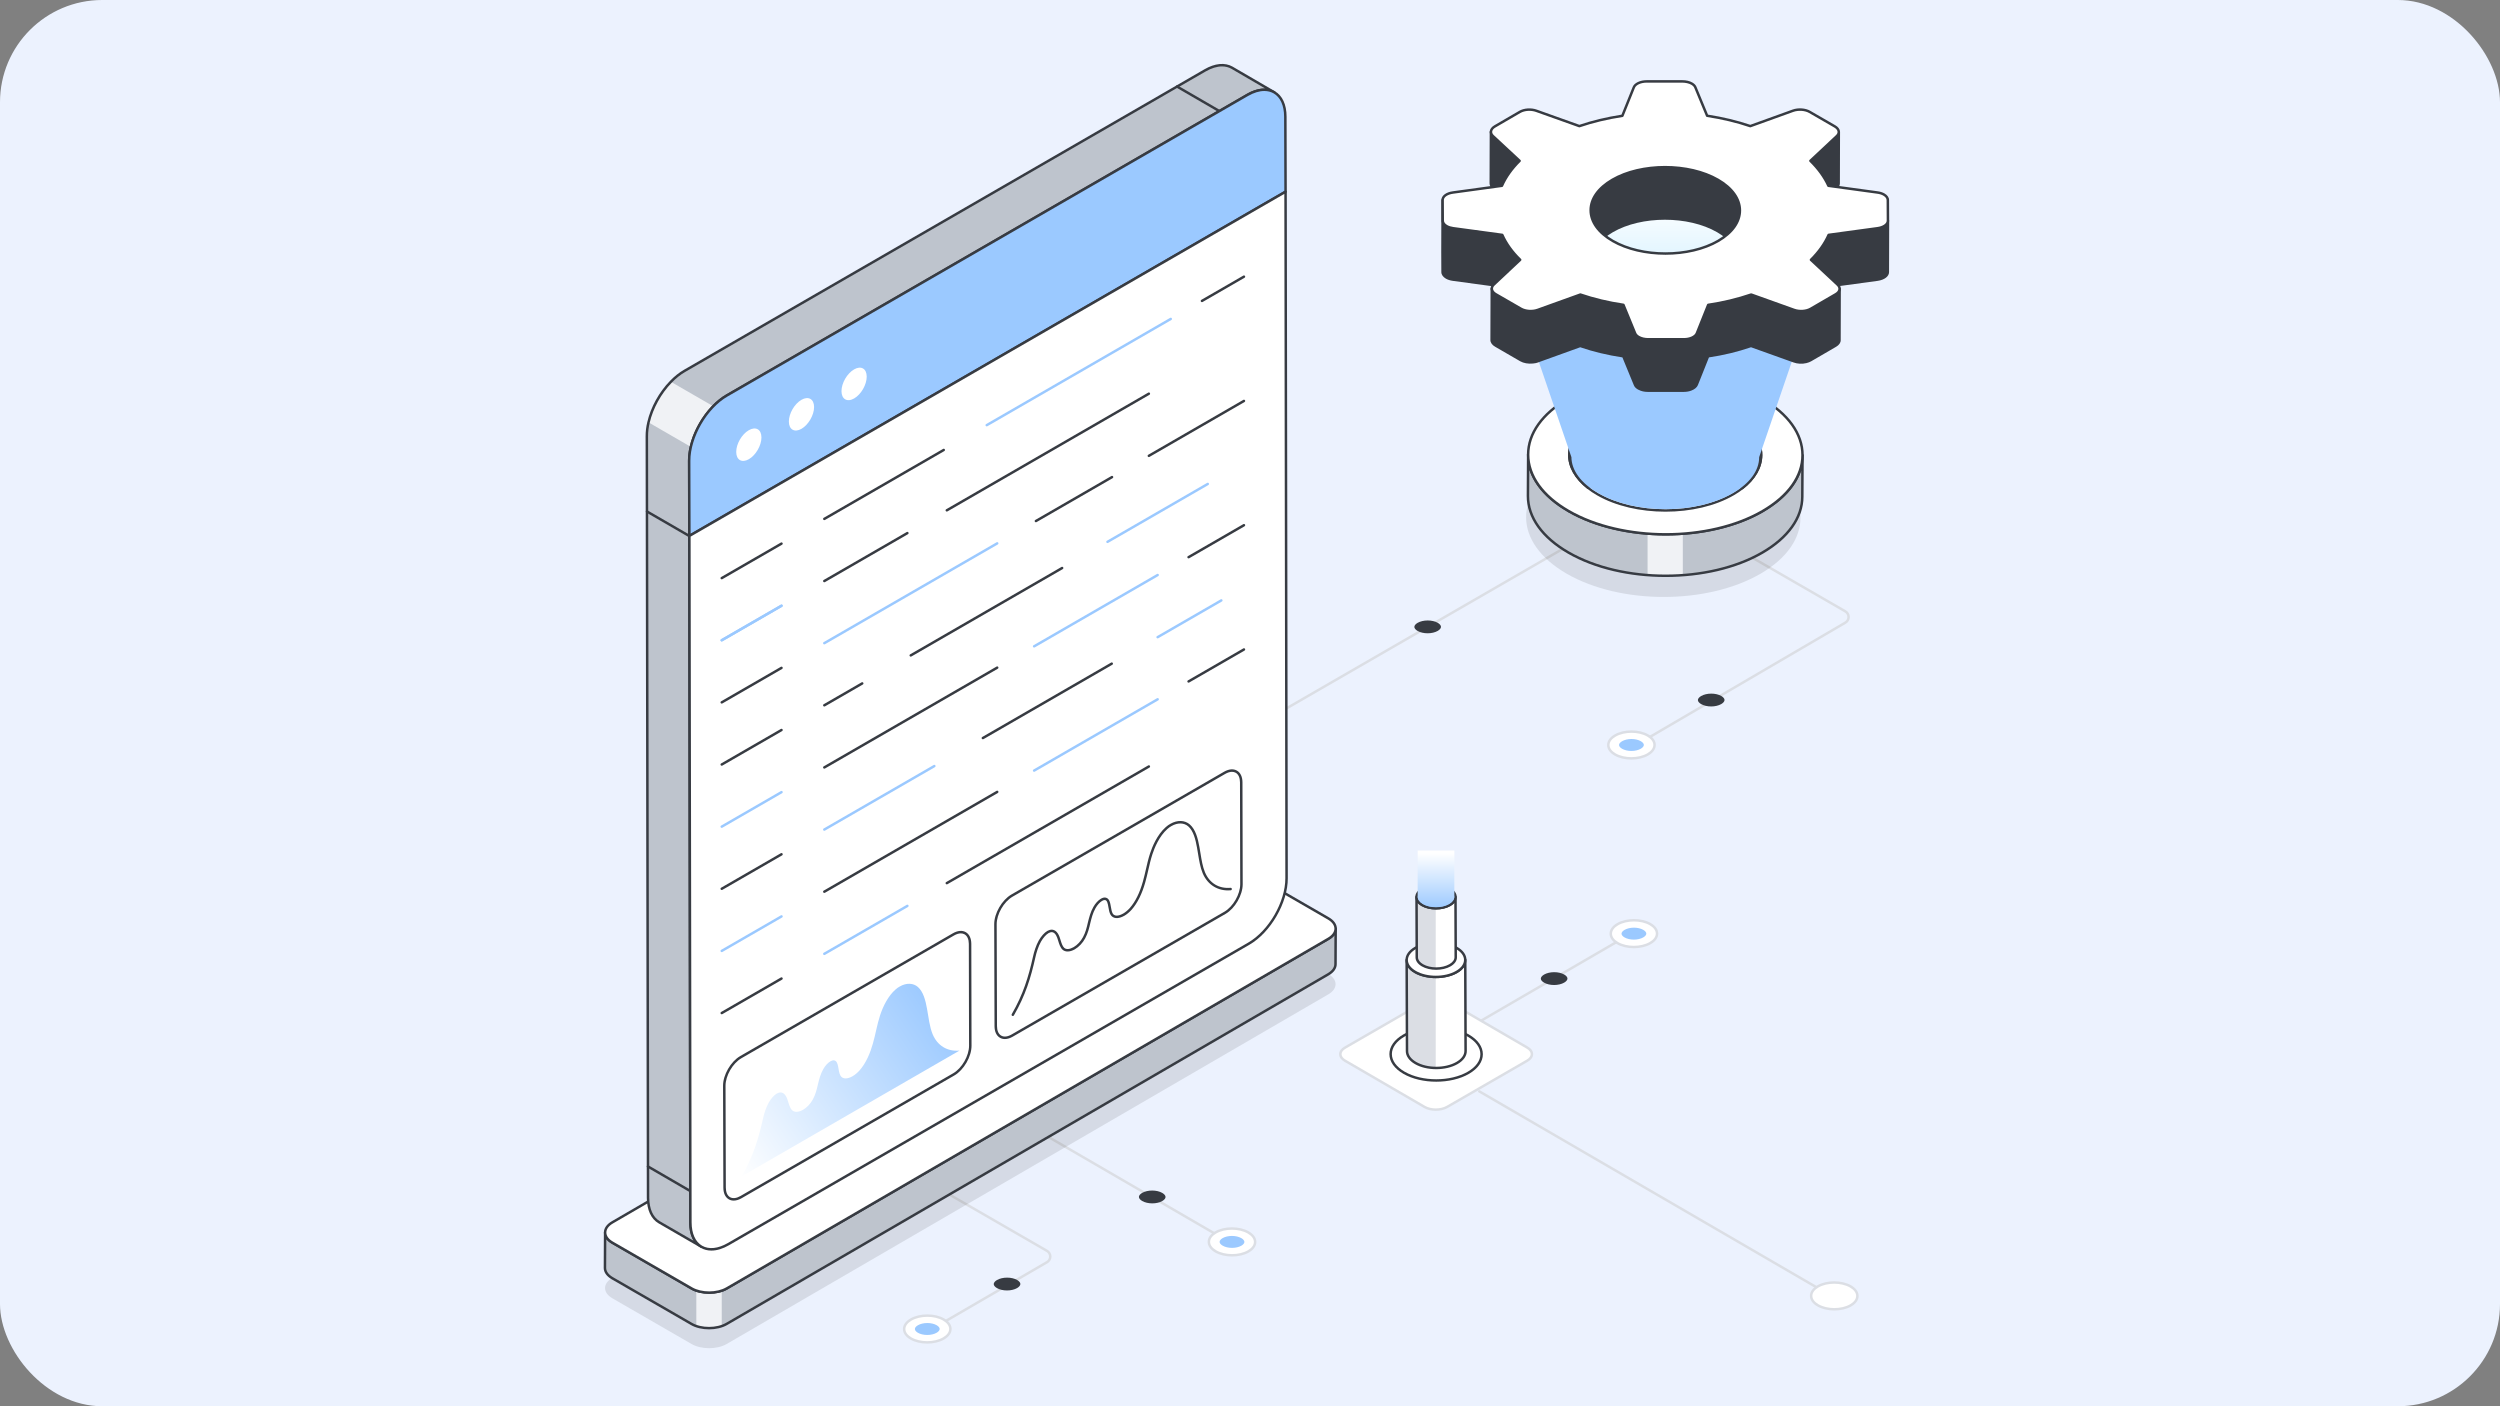 <svg width="352" height="198" viewBox="0 0 352 198" fill="none" xmlns="http://www.w3.org/2000/svg">
<rect x="0" y="0" width="352" height="198" fill="#808080" stroke="none"/>
<rect width="352" height="198" rx="14.4" fill="#ECF2FE"/>
<path d="M200.44 148.597C200.38 148.597 200.321 148.566 200.288 148.509C200.239 148.425 200.268 148.317 200.352 148.268L231.08 130.414C231.165 130.365 231.272 130.393 231.321 130.478C231.37 130.562 231.342 130.67 231.258 130.719L200.529 148.573C200.501 148.589 200.471 148.597 200.44 148.597Z" fill="#DBDEE4"/>
<path d="M227.759 130.123C226.484 130.859 226.476 132.054 227.744 132.79C229.012 133.527 231.075 133.526 232.35 132.79C233.626 132.053 233.632 130.859 232.365 130.123C231.097 129.387 229.035 129.386 227.759 130.123Z" fill="white"/>
<path d="M230.044 133.516C229.178 133.516 228.312 133.325 227.655 132.943C226.988 132.555 226.62 132.029 226.621 131.461C226.623 130.889 226.995 130.36 227.671 129.97C228.992 129.207 231.139 129.206 232.454 129.97C233.121 130.358 233.488 130.885 233.487 131.452C233.487 132.023 233.114 132.553 232.439 132.943C231.777 133.324 230.91 133.516 230.044 133.516ZM230.065 129.745C229.263 129.745 228.46 129.922 227.848 130.275C227.285 130.6 226.975 131.021 226.974 131.461C226.973 131.898 227.278 132.316 227.833 132.638C229.05 133.345 231.038 133.344 232.262 132.637C232.825 132.313 233.134 131.892 233.135 131.452C233.135 131.015 232.831 130.598 232.276 130.276C231.667 129.922 230.867 129.745 230.065 129.745Z" fill="#DBDEE4"/>
<path d="M230.047 132.298C230.545 132.298 231.026 132.185 231.368 131.987C231.643 131.829 231.8 131.634 231.8 131.453C231.801 131.275 231.646 131.082 231.376 130.925C231.037 130.728 230.558 130.615 230.061 130.615C229.564 130.615 229.083 130.729 228.741 130.926C228.467 131.084 228.309 131.279 228.309 131.461C228.308 131.639 228.463 131.832 228.732 131.988C229.071 132.185 229.55 132.298 230.047 132.298Z" fill="#9BC9FF"/>
<path d="M218.815 138.689C219.35 138.689 219.867 138.567 220.234 138.355C220.529 138.185 220.698 137.976 220.698 137.782C220.699 137.59 220.533 137.383 220.243 137.215C219.879 137.003 219.364 136.882 218.83 136.882C218.297 136.882 217.78 137.003 217.413 137.215C217.118 137.386 216.949 137.595 216.948 137.79C216.948 137.982 217.114 138.188 217.403 138.356C217.767 138.567 218.282 138.689 218.815 138.689Z" fill="#373B42"/>
<path d="M229.414 105.629C229.353 105.629 229.295 105.597 229.262 105.541C229.213 105.457 229.241 105.349 229.325 105.3L259.737 87.513C259.968 87.378 260.106 87.139 260.105 86.873C260.105 86.606 259.967 86.368 259.736 86.234L232.074 70.269C231.99 70.22 231.961 70.112 232.009 70.028C232.058 69.943 232.167 69.915 232.25 69.963L259.912 85.928C260.253 86.126 260.457 86.478 260.458 86.872C260.459 87.266 260.255 87.62 259.915 87.818L229.503 105.604C229.475 105.621 229.444 105.629 229.414 105.629Z" fill="#DBDEE4"/>
<path d="M232.002 106.227C233.278 105.491 233.285 104.296 232.018 103.56C230.75 102.823 228.687 102.824 227.411 103.56C226.135 104.296 226.129 105.49 227.397 106.227C228.664 106.963 230.726 106.963 232.002 106.227Z" fill="white"/>
<path d="M229.697 106.952C228.83 106.952 227.966 106.761 227.308 106.379C226.64 105.991 226.273 105.465 226.274 104.898C226.275 104.327 226.647 103.797 227.323 103.407C228.646 102.643 230.792 102.644 232.107 103.407C232.774 103.795 233.141 104.321 233.14 104.888C233.139 105.46 232.766 105.989 232.09 106.379C231.429 106.761 230.562 106.952 229.697 106.952ZM229.718 103.182C228.915 103.182 228.112 103.359 227.499 103.712C226.937 104.037 226.627 104.458 226.627 104.898C226.626 105.334 226.931 105.752 227.485 106.074C228.702 106.781 230.69 106.78 231.914 106.074C232.477 105.749 232.787 105.328 232.787 104.888C232.788 104.451 232.483 104.034 231.929 103.712C231.321 103.359 230.52 103.182 229.718 103.182Z" fill="#DBDEE4"/>
<path d="M229.714 104.052C229.217 104.052 228.735 104.165 228.393 104.362C228.119 104.521 227.961 104.716 227.961 104.897C227.961 105.075 228.115 105.268 228.385 105.424C228.724 105.621 229.203 105.734 229.7 105.734C230.197 105.734 230.678 105.621 231.02 105.424C231.295 105.265 231.452 105.071 231.453 104.889C231.453 104.711 231.299 104.518 231.029 104.362C230.69 104.165 230.211 104.052 229.714 104.052Z" fill="#9BC9FF"/>
<path d="M240.946 97.662C240.412 97.662 239.895 97.783 239.528 97.995C239.233 98.165 239.064 98.375 239.063 98.569C239.063 98.761 239.229 98.967 239.519 99.136C239.883 99.347 240.398 99.469 240.931 99.469C241.465 99.469 241.982 99.347 242.349 99.135C242.644 98.965 242.813 98.756 242.814 98.561C242.814 98.369 242.648 98.162 242.359 97.995C241.995 97.783 241.48 97.662 240.946 97.662Z" fill="#373B42"/>
<path d="M158.375 113.06C158.314 113.06 158.255 113.029 158.222 112.972C158.174 112.888 158.203 112.78 158.287 112.731L243.566 63.491C243.648 63.442 243.757 63.471 243.807 63.556C243.855 63.64 243.827 63.748 243.742 63.796L158.463 113.037C158.436 113.053 158.405 113.06 158.375 113.06Z" fill="#DBDEE4"/>
<path d="M130.269 187.858C130.208 187.858 130.149 187.827 130.116 187.77C130.067 187.686 130.096 187.578 130.18 187.529L147.333 177.559C147.564 177.425 147.702 177.186 147.701 176.92C147.701 176.653 147.563 176.414 147.332 176.28L119.67 160.313C119.586 160.264 119.557 160.156 119.605 160.072C119.654 159.987 119.764 159.959 119.847 160.008L147.508 175.975C147.849 176.172 148.053 176.525 148.054 176.919C148.055 177.313 147.851 177.667 147.511 177.865L130.358 187.834C130.329 187.851 130.299 187.858 130.269 187.858Z" fill="#DBDEE4"/>
<path d="M132.856 188.456C134.132 187.72 134.139 186.525 132.872 185.789C131.604 185.052 129.541 185.053 128.265 185.789C126.989 186.525 126.983 187.72 128.251 188.456C129.518 189.192 131.58 189.193 132.856 188.456Z" fill="white"/>
<path d="M130.551 189.182C129.685 189.182 128.82 188.991 128.162 188.609C127.495 188.221 127.128 187.694 127.128 187.127C127.129 186.556 127.502 186.027 128.177 185.637C129.5 184.873 131.646 184.873 132.961 185.636C133.628 186.025 133.995 186.551 133.995 187.118C133.993 187.689 133.621 188.219 132.945 188.609C132.284 188.991 131.417 189.182 130.551 189.182ZM130.573 185.411C129.77 185.411 128.966 185.588 128.354 185.942C127.791 186.267 127.482 186.688 127.481 187.127C127.481 187.564 127.785 187.982 128.34 188.304C129.557 189.011 131.544 189.01 132.768 188.304C133.331 187.979 133.641 187.558 133.642 187.118C133.643 186.681 133.337 186.263 132.783 185.942C132.175 185.588 131.374 185.411 130.573 185.411Z" fill="#DBDEE4"/>
<path d="M130.569 186.281C130.071 186.281 129.59 186.394 129.248 186.592C128.973 186.75 128.816 186.945 128.815 187.126C128.815 187.305 128.97 187.497 129.239 187.654C129.578 187.851 130.058 187.964 130.555 187.964C131.052 187.964 131.533 187.851 131.874 187.653C132.149 187.495 132.307 187.3 132.307 187.119C132.307 186.94 132.153 186.748 131.884 186.591C131.545 186.394 131.065 186.281 130.569 186.281Z" fill="#9BC9FF"/>
<path d="M141.8 179.89C141.266 179.89 140.749 180.012 140.382 180.224C140.087 180.394 139.918 180.603 139.917 180.797C139.917 180.989 140.083 181.196 140.373 181.364C140.737 181.576 141.252 181.697 141.785 181.697C142.319 181.697 142.836 181.576 143.203 181.364C143.498 181.193 143.667 180.984 143.668 180.789C143.668 180.597 143.502 180.391 143.213 180.223C142.849 180.011 142.334 179.89 141.8 179.89Z" fill="#373B42"/>
<path d="M174.58 175.927C174.549 175.927 174.519 175.92 174.491 175.903L124.372 146.783C124.288 146.734 124.259 146.626 124.308 146.542C124.356 146.457 124.464 146.429 124.549 146.478L174.669 175.598C174.753 175.647 174.781 175.755 174.732 175.839C174.7 175.896 174.64 175.927 174.58 175.927Z" fill="#DBDEE4"/>
<path d="M171.171 176.194C169.895 175.458 169.887 174.263 171.155 173.527C172.423 172.791 174.486 172.791 175.762 173.527C177.037 174.264 177.044 175.458 175.776 176.194C174.508 176.931 172.446 176.931 171.171 176.194Z" fill="white"/>
<path d="M173.476 176.919C172.61 176.919 171.744 176.729 171.082 176.347C170.406 175.957 170.033 175.427 170.033 174.856C170.032 174.288 170.399 173.762 171.066 173.374C172.381 172.611 174.526 172.61 175.849 173.375C176.526 173.764 176.898 174.293 176.899 174.864C176.9 175.432 176.532 175.958 175.865 176.347C175.207 176.729 174.342 176.919 173.476 176.919ZM171.259 176.042C172.483 176.748 174.469 176.749 175.687 176.042C176.242 175.719 176.547 175.301 176.546 174.865C176.546 174.425 176.235 174.005 175.673 173.68C174.448 172.972 172.46 172.972 171.244 173.68C170.69 174.001 170.385 174.419 170.386 174.855C170.386 175.296 170.696 175.717 171.259 176.042Z" fill="#DBDEE4"/>
<path d="M173.458 174.019C173.956 174.019 174.437 174.132 174.779 174.33C175.054 174.488 175.211 174.683 175.211 174.864C175.212 175.043 175.057 175.235 174.787 175.392C174.448 175.589 173.969 175.702 173.472 175.702C172.975 175.702 172.494 175.589 172.153 175.391C171.878 175.233 171.72 175.038 171.72 174.857C171.72 174.678 171.874 174.486 172.143 174.329C172.482 174.132 172.961 174.019 173.458 174.019Z" fill="#9BC9FF"/>
<path d="M162.226 167.628C162.76 167.628 163.277 167.75 163.644 167.962C163.939 168.132 164.109 168.341 164.109 168.535C164.109 168.727 163.943 168.934 163.654 169.102C163.289 169.314 162.775 169.435 162.241 169.435C161.707 169.435 161.191 169.314 160.824 169.102C160.529 168.931 160.359 168.722 160.359 168.527C160.359 168.335 160.524 168.129 160.814 167.961C161.178 167.749 161.693 167.628 162.226 167.628Z" fill="#373B42"/>
<path d="M259.379 183.528C259.349 183.528 259.319 183.521 259.29 183.505L208.194 153.817C208.11 153.768 208.082 153.659 208.13 153.575C208.179 153.49 208.286 153.462 208.372 153.511L259.468 183.2C259.552 183.248 259.58 183.357 259.531 183.441C259.499 183.497 259.44 183.528 259.379 183.528Z" fill="#DBDEE4"/>
<path d="M255.969 183.795C254.694 183.059 254.686 181.864 255.954 181.128C257.221 180.391 259.285 180.391 260.56 181.128C261.836 181.864 261.842 183.058 260.575 183.795C259.307 184.531 257.245 184.532 255.969 183.795Z" fill="white"/>
<path d="M258.275 184.521C257.41 184.521 256.543 184.33 255.881 183.948C255.205 183.558 254.832 183.028 254.832 182.457C254.831 181.889 255.198 181.363 255.865 180.975C257.18 180.212 259.325 180.211 260.648 180.975C261.324 181.365 261.697 181.895 261.698 182.466C261.699 183.033 261.331 183.56 260.664 183.948C260.006 184.329 259.141 184.521 258.275 184.521ZM256.058 183.643C257.283 184.349 259.27 184.35 260.486 183.642C261.04 183.321 261.346 182.903 261.345 182.466C261.344 182.027 261.034 181.606 260.472 181.281C259.247 180.574 257.259 180.573 256.043 181.28C255.488 181.602 255.184 182.02 255.184 182.456C255.185 182.896 255.495 183.318 256.058 183.643Z" fill="#DBDEE4"/>
<g opacity="0.1">
<path d="M187.017 137.129C188.392 137.923 188.392 139.213 187.026 140.006L102.322 189.231C100.956 190.025 98.737 190.025 97.362 189.231L86.226 182.802C84.852 182.008 84.844 180.723 86.21 179.929L170.914 130.704C172.28 129.911 174.507 129.906 175.881 130.7L187.017 137.129Z" fill="black"/>
</g>
<path d="M188.068 130.753L188.043 135.751C188.043 136.268 187.703 136.777 187.025 137.176L102.318 186.41C102.106 186.537 101.868 186.639 101.622 186.724C100.519 187.097 99.136 187.097 98.042 186.715C97.796 186.639 97.567 186.529 97.355 186.41L86.215 179.979C85.528 179.58 85.18 179.054 85.18 178.528L85.197 173.539C85.197 174.057 85.536 174.583 86.24 174.982L97.363 181.404C97.575 181.523 97.796 181.625 98.042 181.71C99.136 182.092 100.519 182.1 101.622 181.727C101.877 181.642 102.114 181.532 102.326 181.404L187.033 132.179C187.712 131.797 188.051 131.271 188.068 130.753Z" fill="#BEC4CD"/>
<path d="M101.622 181.727V186.724C100.519 187.097 99.136 187.097 98.042 186.716V181.71C99.136 182.092 100.519 182.1 101.622 181.727Z" fill="#F0F2F5"/>
<path d="M99.835 187.176C98.905 187.176 97.974 186.97 97.266 186.558L86.129 180.129C85.401 179.71 85 179.141 85 178.526L85.023 173.539C85.024 173.442 85.103 173.363 85.2 173.363C85.2 173.363 85.2 173.363 85.201 173.363C85.298 173.363 85.376 173.442 85.376 173.539C85.376 174.021 85.715 174.478 86.328 174.826L97.454 181.255C98.786 182.021 100.931 182.022 102.239 181.255L186.946 132.027C187.534 131.692 187.877 131.226 187.888 130.748C187.89 130.652 187.968 130.576 188.064 130.576C188.065 130.576 188.065 130.576 188.067 130.576C188.163 130.577 188.241 130.656 188.24 130.753L188.217 135.751C188.217 136.351 187.825 136.912 187.112 137.33L102.405 186.558C101.697 186.97 100.766 187.176 99.835 187.176ZM85.372 174.487L85.353 178.527C85.353 179.009 85.691 179.47 86.306 179.824L97.443 186.253C98.762 187.02 100.908 187.02 102.227 186.253L186.934 137.025C187.533 136.674 187.864 136.221 187.864 135.75L187.883 131.695C187.696 131.935 187.439 132.153 187.122 132.333L102.417 181.56C101.011 182.383 98.707 182.383 97.278 181.561L86.153 175.131C85.823 174.945 85.56 174.727 85.372 174.487Z" fill="#373B42"/>
<path d="M187.027 129.308C188.401 130.102 188.401 131.391 187.035 132.185L102.331 181.41C100.965 182.204 98.746 182.204 97.371 181.41L86.236 174.981C84.861 174.187 84.853 172.902 86.219 172.108L170.924 122.883C172.289 122.089 174.516 122.085 175.891 122.879L187.027 129.308Z" fill="white"/>
<path d="M99.855 182.178C98.925 182.178 97.994 181.973 97.283 181.562L86.147 175.133C85.423 174.715 85.024 174.149 85.023 173.539C85.023 172.933 85.416 172.371 86.131 171.955L170.835 122.73C172.252 121.908 174.559 121.906 175.979 122.726L187.115 129.155C187.836 129.572 188.235 130.137 188.236 130.747C188.236 131.356 187.842 131.921 187.125 132.338L102.42 181.562C101.714 181.973 100.785 182.178 99.855 182.178ZM173.411 122.46C172.542 122.46 171.673 122.652 171.012 123.036L86.309 172.26C85.707 172.61 85.376 173.064 85.376 173.539C85.377 174.018 85.713 174.476 86.324 174.828L97.46 181.257C98.783 182.021 100.929 182.02 102.242 181.257L186.947 132.032C187.551 131.681 187.883 131.225 187.883 130.747C187.882 130.269 187.546 129.812 186.938 129.461L175.802 123.031C175.142 122.65 174.276 122.46 173.411 122.46Z" fill="#373B42"/>
<path d="M179.42 12.999C178.45 12.431 177.107 12.515 175.624 13.363L102.35 55.675C101.669 56.067 101.026 56.589 100.429 57.204C98.927 58.743 97.752 60.86 97.277 62.921C97.118 63.583 97.034 64.245 97.034 64.88L97.202 172.117C97.202 173.805 97.808 174.98 98.76 175.54L92.801 172.089C91.849 171.53 91.252 170.345 91.243 168.657L91.075 61.41C91.075 60.786 91.15 60.133 91.308 59.471C91.784 57.41 92.95 55.302 94.461 53.754C95.048 53.138 95.71 52.607 96.391 52.215L169.665 9.913C171.148 9.055 172.491 8.98 173.46 9.53L179.42 12.999Z" fill="#BEC4CD"/>
<path d="M100.429 57.204C98.927 58.743 97.752 60.86 97.277 62.921L91.308 59.47C91.784 57.409 92.949 55.302 94.46 53.754L100.429 57.204Z" fill="#F0F2F5"/>
<path d="M98.76 175.716C98.73 175.716 98.699 175.709 98.672 175.692L92.712 172.242C91.66 171.623 91.076 170.351 91.067 168.658L90.898 61.411C90.898 60.757 90.978 60.091 91.137 59.43C91.621 57.331 92.787 55.217 94.334 53.63C94.939 52.998 95.62 52.455 96.302 52.062L169.577 9.76C171.06 8.901 172.47 8.766 173.547 9.377L179.491 12.837C179.496 12.84 179.503 12.844 179.509 12.847C179.592 12.896 179.62 13.005 179.572 13.088C179.521 13.172 179.415 13.201 179.33 13.152L179.316 13.143C178.368 12.596 177.088 12.728 175.711 13.516L102.438 55.828C101.794 56.198 101.161 56.703 100.556 57.327C99.073 58.846 97.912 60.952 97.448 62.961C97.291 63.621 97.211 64.266 97.211 64.879L97.379 172.117C97.379 173.668 97.9 174.829 98.848 175.387C98.849 175.388 98.849 175.387 98.849 175.388C98.933 175.437 98.961 175.545 98.912 175.629C98.88 175.685 98.82 175.716 98.76 175.716ZM172.065 9.353C171.358 9.353 170.571 9.592 169.753 10.065L96.479 52.368C95.824 52.744 95.171 53.266 94.588 53.876C93.105 55.395 91.944 57.501 91.48 59.51C91.328 60.146 91.251 60.785 91.251 61.41L91.419 168.657C91.428 170.22 91.951 171.385 92.89 171.937L97.667 174.703C97.248 174.034 97.026 173.154 97.026 172.117L96.858 64.88C96.858 64.239 96.941 63.566 97.105 62.88C97.582 60.812 98.778 58.644 100.303 57.081C100.93 56.434 101.589 55.909 102.262 55.522L175.535 13.211C176.458 12.682 177.353 12.436 178.143 12.46L173.372 9.682C172.984 9.463 172.543 9.353 172.065 9.353Z" fill="#373B42"/>
<path d="M97.062 75.649C97.032 75.649 97.002 75.641 96.974 75.625L91.014 72.175C90.93 72.126 90.901 72.018 90.95 71.933C90.999 71.849 91.108 71.821 91.191 71.87L97.15 75.32C97.235 75.369 97.263 75.477 97.215 75.561C97.182 75.617 97.123 75.649 97.062 75.649Z" fill="#373B42"/>
<path d="M97.193 167.876C97.162 167.876 97.132 167.868 97.104 167.852L91.145 164.392C91.061 164.343 91.033 164.235 91.082 164.151C91.13 164.066 91.237 164.038 91.323 164.087L97.281 167.547C97.365 167.596 97.394 167.704 97.345 167.788C97.312 167.844 97.253 167.876 97.193 167.876Z" fill="#373B42"/>
<path d="M171.679 15.814C171.649 15.814 171.618 15.806 171.591 15.79L165.641 12.34C165.556 12.291 165.528 12.183 165.577 12.099C165.625 12.014 165.734 11.986 165.817 12.035L171.767 15.485C171.852 15.534 171.88 15.642 171.831 15.726C171.799 15.783 171.74 15.814 171.679 15.814Z" fill="#373B42"/>
<path d="M180.977 16.414C180.967 13.033 178.566 11.672 175.623 13.371L102.352 55.674C99.403 57.377 97.023 61.498 97.033 64.879L97.063 75.456L181.007 26.991L180.977 16.414Z" fill="#9BC9FF"/>
<path d="M97.063 75.633C97.032 75.633 97.002 75.625 96.975 75.609C96.92 75.578 96.886 75.52 96.886 75.457L96.856 64.879C96.846 61.446 99.272 57.248 102.263 55.521L175.535 13.218C177.022 12.36 178.43 12.226 179.501 12.842C180.561 13.453 181.148 14.721 181.153 16.414L181.184 26.991C181.184 27.054 181.15 27.113 181.095 27.144L97.151 75.609C97.123 75.625 97.093 75.633 97.063 75.633ZM178.016 12.814C177.313 12.814 176.528 13.052 175.711 13.524L102.44 55.827C99.546 57.497 97.199 61.558 97.209 64.879L97.238 75.151L180.831 26.89L180.8 16.414C180.796 14.853 180.272 13.693 179.324 13.148C178.937 12.925 178.495 12.814 178.016 12.814Z" fill="#373B42"/>
<path d="M97.063 75.456L97.205 172.121C97.215 175.51 99.61 176.875 102.559 175.172L175.83 132.869C178.773 131.17 181.159 127.045 181.149 123.656L181.007 26.991L97.063 75.456Z" fill="white"/>
<path d="M100.163 176.084C99.623 176.084 99.124 175.958 98.683 175.703C97.621 175.093 97.034 173.821 97.029 172.121L96.887 75.457C96.887 75.394 96.921 75.335 96.975 75.304L180.919 26.839C180.975 26.807 181.041 26.807 181.096 26.838C181.15 26.87 181.184 26.928 181.184 26.991L181.326 123.656C181.336 127.093 178.91 131.295 175.918 133.022L102.648 175.325C101.775 175.829 100.928 176.084 100.163 176.084ZM97.24 75.558L97.382 172.121C97.386 173.688 97.911 174.852 98.858 175.398C99.813 175.947 101.096 175.813 102.471 175.019L175.742 132.716C178.636 131.045 180.983 126.981 180.973 123.656L180.832 27.297L97.24 75.558Z" fill="#373B42"/>
<path d="M105.43 60.574C106.415 60.005 107.208 60.457 107.211 61.589C107.214 62.712 106.427 64.085 105.441 64.654C104.456 65.223 103.663 64.762 103.66 63.639C103.657 62.507 104.444 61.143 105.43 60.574Z" fill="white"/>
<path d="M112.843 56.294C113.82 55.73 114.621 56.177 114.624 57.309C114.627 58.432 113.831 59.811 112.855 60.375C111.869 60.944 111.077 60.482 111.073 59.359C111.07 58.227 111.858 56.863 112.843 56.294Z" fill="white"/>
<path d="M120.256 52.01C121.236 51.444 122.03 51.897 122.033 53.032C122.036 54.157 121.247 55.534 120.268 56.099C119.28 56.67 118.486 56.207 118.482 55.082C118.479 53.947 119.268 52.58 120.256 52.01Z" fill="white"/>
<path d="M169.235 42.545C169.175 42.545 169.115 42.514 169.082 42.457C169.034 42.373 169.063 42.265 169.147 42.216L175.06 38.803C175.142 38.755 175.251 38.782 175.301 38.868C175.349 38.952 175.32 39.06 175.236 39.108L169.324 42.522C169.296 42.538 169.266 42.545 169.235 42.545Z" fill="#373B42"/>
<path d="M138.934 60.037C138.873 60.037 138.814 60.005 138.781 59.948C138.732 59.864 138.761 59.756 138.845 59.708L164.751 44.754C164.834 44.705 164.942 44.733 164.992 44.818C165.041 44.903 165.012 45.011 164.928 45.059L139.022 60.013C138.994 60.029 138.964 60.037 138.934 60.037Z" fill="#9BC9FF"/>
<path d="M116.065 73.237C116.004 73.237 115.945 73.206 115.912 73.149C115.863 73.065 115.892 72.957 115.976 72.908L132.789 63.204C132.871 63.155 132.98 63.184 133.03 63.268C133.078 63.353 133.049 63.461 132.965 63.509L116.153 73.214C116.125 73.23 116.095 73.237 116.065 73.237Z" fill="#373B42"/>
<path d="M133.311 72.03C133.25 72.03 133.191 71.999 133.158 71.942C133.11 71.858 133.139 71.75 133.223 71.701L161.671 55.28C161.754 55.231 161.862 55.259 161.912 55.344C161.96 55.429 161.931 55.537 161.847 55.585L133.399 72.007C133.372 72.023 133.341 72.03 133.311 72.03Z" fill="#373B42"/>
<path d="M116.065 81.985C116.004 81.985 115.945 81.954 115.912 81.897C115.863 81.813 115.892 81.705 115.976 81.656L127.668 74.908C127.75 74.859 127.859 74.888 127.909 74.972C127.957 75.057 127.928 75.165 127.844 75.213L116.153 81.962C116.125 81.978 116.095 81.985 116.065 81.985Z" fill="#373B42"/>
<path d="M101.622 81.574C101.561 81.574 101.502 81.542 101.469 81.486C101.421 81.401 101.45 81.294 101.534 81.245L109.946 76.389C110.029 76.341 110.137 76.369 110.187 76.454C110.235 76.538 110.206 76.646 110.122 76.695L101.71 81.55C101.683 81.567 101.652 81.574 101.622 81.574Z" fill="#373B42"/>
<path d="M101.622 90.323C101.561 90.323 101.502 90.291 101.469 90.234C101.421 90.15 101.45 90.042 101.534 89.993L109.946 85.138C110.029 85.089 110.137 85.117 110.187 85.202C110.235 85.287 110.206 85.395 110.122 85.443L101.71 90.299C101.683 90.315 101.652 90.323 101.622 90.323Z" fill="#9BC9FF"/>
<path d="M133.311 124.521C133.25 124.521 133.191 124.489 133.158 124.433C133.11 124.348 133.139 124.24 133.223 124.192L161.671 107.77C161.754 107.722 161.862 107.75 161.912 107.835C161.96 107.919 161.931 108.027 161.847 108.076L133.399 124.497C133.372 124.513 133.341 124.521 133.311 124.521Z" fill="#373B42"/>
<path d="M116.065 134.476C116.004 134.476 115.945 134.445 115.912 134.388C115.863 134.304 115.892 134.196 115.976 134.147L127.668 127.399C127.75 127.35 127.859 127.378 127.909 127.463C127.957 127.548 127.928 127.655 127.844 127.704L116.153 134.452C116.125 134.469 116.095 134.476 116.065 134.476Z" fill="#9BC9FF"/>
<path d="M161.759 64.358C161.698 64.358 161.639 64.326 161.606 64.269C161.558 64.185 161.587 64.077 161.671 64.029L175.059 56.3C175.141 56.252 175.251 56.279 175.301 56.365C175.349 56.449 175.32 56.557 175.236 56.605L161.847 64.334C161.82 64.35 161.789 64.358 161.759 64.358Z" fill="#373B42"/>
<path d="M145.857 73.537C145.796 73.537 145.737 73.506 145.703 73.449C145.655 73.365 145.684 73.257 145.768 73.208L156.483 67.023C156.565 66.975 156.674 67.003 156.724 67.088C156.773 67.172 156.744 67.28 156.66 67.329L145.945 73.513C145.917 73.53 145.887 73.537 145.857 73.537Z" fill="#373B42"/>
<path d="M116.065 90.734C116.004 90.734 115.945 90.702 115.912 90.646C115.863 90.561 115.892 90.453 115.976 90.405L140.316 76.355C140.398 76.306 140.507 76.335 140.558 76.42C140.606 76.504 140.577 76.612 140.493 76.66L116.153 90.71C116.125 90.726 116.095 90.734 116.065 90.734Z" fill="#9BC9FF"/>
<path d="M101.622 99.071C101.561 99.071 101.502 99.039 101.469 98.983C101.421 98.898 101.45 98.79 101.534 98.742L109.946 93.886C110.029 93.837 110.137 93.866 110.187 93.951C110.235 94.035 110.206 94.143 110.122 94.192L101.71 99.047C101.683 99.063 101.652 99.071 101.622 99.071Z" fill="#373B42"/>
<path d="M155.937 76.467C155.876 76.467 155.817 76.435 155.784 76.379C155.735 76.294 155.764 76.186 155.848 76.138L169.963 67.99C170.045 67.942 170.155 67.969 170.205 68.055C170.253 68.139 170.224 68.247 170.14 68.295L156.025 76.443C155.997 76.459 155.967 76.467 155.937 76.467Z" fill="#9BC9FF"/>
<path d="M128.235 92.457C128.174 92.457 128.115 92.426 128.082 92.369C128.034 92.285 128.063 92.177 128.147 92.128L149.459 79.826C149.542 79.777 149.65 79.806 149.7 79.89C149.748 79.975 149.719 80.082 149.635 80.131L128.323 92.434C128.295 92.45 128.265 92.457 128.235 92.457Z" fill="#373B42"/>
<path d="M116.065 99.482C116.004 99.482 115.945 99.451 115.912 99.394C115.863 99.31 115.892 99.202 115.976 99.153L121.312 96.074C121.395 96.025 121.503 96.053 121.553 96.138C121.601 96.222 121.573 96.33 121.488 96.379L116.153 99.459C116.125 99.475 116.095 99.482 116.065 99.482Z" fill="#373B42"/>
<path d="M101.622 107.819C101.561 107.819 101.502 107.787 101.469 107.731C101.421 107.646 101.45 107.539 101.534 107.49L109.946 102.634C110.029 102.586 110.137 102.614 110.187 102.699C110.235 102.783 110.206 102.891 110.122 102.939L101.71 107.795C101.683 107.811 101.652 107.819 101.622 107.819Z" fill="#373B42"/>
<path d="M167.352 78.626C167.291 78.626 167.232 78.595 167.199 78.538C167.151 78.454 167.18 78.346 167.264 78.297L175.06 73.797C175.142 73.748 175.251 73.776 175.301 73.861C175.349 73.946 175.32 74.053 175.236 74.102L167.44 78.603C167.413 78.619 167.382 78.626 167.352 78.626Z" fill="#373B42"/>
<path d="M145.606 91.178C145.546 91.178 145.487 91.147 145.454 91.09C145.405 91.006 145.434 90.898 145.518 90.849L162.907 80.812C162.989 80.763 163.098 80.792 163.148 80.877C163.196 80.961 163.167 81.069 163.083 81.118L145.695 91.154C145.667 91.171 145.637 91.178 145.606 91.178Z" fill="#9BC9FF"/>
<path d="M116.065 108.231C116.004 108.231 115.945 108.199 115.912 108.142C115.863 108.058 115.892 107.95 115.976 107.902L140.316 93.852C140.398 93.803 140.507 93.832 140.558 93.916C140.606 94.001 140.577 94.109 140.493 94.157L116.153 108.207C116.125 108.223 116.095 108.231 116.065 108.231Z" fill="#373B42"/>
<path d="M101.622 116.568C101.561 116.568 101.502 116.536 101.469 116.479C101.421 116.395 101.45 116.287 101.534 116.239L109.946 111.383C110.029 111.334 110.137 111.363 110.187 111.447C110.235 111.532 110.206 111.64 110.122 111.688L101.71 116.544C101.683 116.56 101.652 116.568 101.622 116.568Z" fill="#9BC9FF"/>
<path d="M162.995 89.89C162.934 89.89 162.875 89.858 162.842 89.801C162.793 89.717 162.822 89.609 162.906 89.561L171.872 84.385C171.954 84.336 172.063 84.365 172.113 84.45C172.161 84.534 172.132 84.642 172.048 84.691L163.083 89.866C163.055 89.882 163.025 89.89 162.995 89.89Z" fill="#9BC9FF"/>
<path d="M138.388 104.093C138.328 104.093 138.268 104.062 138.235 104.005C138.187 103.921 138.216 103.813 138.3 103.764L156.444 93.291C156.526 93.242 156.635 93.27 156.685 93.355C156.733 93.44 156.704 93.547 156.62 93.596L138.476 104.07C138.449 104.086 138.419 104.093 138.388 104.093Z" fill="#373B42"/>
<path d="M116.065 116.979C116.004 116.979 115.945 116.947 115.912 116.891C115.863 116.806 115.892 116.698 115.976 116.65L131.463 107.71C131.545 107.661 131.655 107.69 131.705 107.775C131.753 107.859 131.724 107.967 131.64 108.015L116.153 116.955C116.125 116.971 116.095 116.979 116.065 116.979Z" fill="#9BC9FF"/>
<path d="M101.622 125.316C101.561 125.316 101.502 125.284 101.469 125.228C101.421 125.143 101.45 125.036 101.534 124.987L109.946 120.131C110.029 120.083 110.137 120.111 110.187 120.196C110.235 120.28 110.206 120.388 110.122 120.437L101.71 125.292C101.683 125.308 101.652 125.316 101.622 125.316Z" fill="#373B42"/>
<path d="M167.352 96.123C167.291 96.123 167.232 96.091 167.199 96.035C167.151 95.95 167.18 95.843 167.264 95.794L175.06 91.294C175.142 91.245 175.251 91.273 175.301 91.358C175.349 91.443 175.32 91.55 175.236 91.599L167.44 96.099C167.413 96.115 167.382 96.123 167.352 96.123Z" fill="#373B42"/>
<path d="M145.606 108.675C145.546 108.675 145.487 108.643 145.454 108.587C145.405 108.502 145.434 108.395 145.518 108.346L162.907 98.309C162.989 98.26 163.098 98.288 163.148 98.374C163.196 98.458 163.167 98.566 163.083 98.614L145.695 108.651C145.667 108.668 145.637 108.675 145.606 108.675Z" fill="#9BC9FF"/>
<path d="M116.065 125.727C116.004 125.727 115.945 125.696 115.912 125.639C115.863 125.555 115.892 125.447 115.976 125.398L140.316 111.349C140.398 111.3 140.507 111.328 140.558 111.413C140.606 111.498 140.577 111.605 140.493 111.654L116.153 125.704C116.125 125.72 116.095 125.727 116.065 125.727Z" fill="#373B42"/>
<path d="M101.622 134.064C101.561 134.064 101.502 134.033 101.469 133.976C101.421 133.892 101.45 133.784 101.534 133.735L109.946 128.88C110.029 128.831 110.137 128.859 110.187 128.944C110.235 129.029 110.206 129.136 110.122 129.185L101.71 134.04C101.683 134.057 101.652 134.064 101.622 134.064Z" fill="#9BC9FF"/>
<path d="M101.622 142.813C101.561 142.813 101.502 142.781 101.469 142.724C101.421 142.64 101.45 142.532 101.534 142.483L109.946 137.628C110.029 137.579 110.137 137.608 110.187 137.692C110.235 137.777 110.206 137.885 110.122 137.933L101.71 142.789C101.683 142.805 101.652 142.813 101.622 142.813Z" fill="#373B42"/>
<path d="M101.622 90.323C101.561 90.323 101.502 90.291 101.469 90.234C101.421 90.15 101.45 90.042 101.534 89.993L109.946 85.138C110.029 85.089 110.137 85.117 110.187 85.202C110.235 85.287 110.206 85.395 110.122 85.443L101.71 90.299C101.683 90.315 101.652 90.323 101.622 90.323Z" fill="#9BC9FF"/>
<path d="M136.618 147.24C136.618 148.723 135.579 150.519 134.302 151.266L104.349 168.547C103.072 169.294 102.023 168.699 102.023 167.216L101.979 152.867C101.979 151.396 103.018 149.599 104.295 148.853L134.248 131.561C135.525 130.825 136.574 131.42 136.585 132.892L136.618 147.24Z" fill="white"/>
<path d="M103.306 169.047C103.057 169.047 102.824 168.988 102.617 168.869C102.12 168.585 101.846 167.997 101.846 167.216L101.803 152.868C101.803 151.345 102.881 149.476 104.206 148.701L134.159 131.409C134.835 131.019 135.481 130.961 135.982 131.247C136.479 131.532 136.756 132.116 136.762 132.89L136.794 147.24V147.241C136.794 148.769 135.716 150.643 134.391 151.418L104.437 168.7C104.042 168.931 103.658 169.047 103.306 169.047ZM135.283 131.421C134.996 131.421 134.673 131.52 134.336 131.714L104.383 149.006C103.155 149.724 102.156 151.457 102.156 152.868L102.199 167.216C102.199 167.865 102.41 168.344 102.792 168.564C103.175 168.783 103.696 168.724 104.26 168.395L134.214 151.113C135.441 150.395 136.441 148.658 136.441 147.241L136.409 132.892C136.404 132.249 136.19 131.773 135.806 131.554C135.652 131.465 135.476 131.421 135.283 131.421Z" fill="#373B42"/>
<path d="M135.091 147.925L104.425 165.628C106.07 162.771 106.805 160.315 107.444 157.447C107.585 156.787 107.877 155.878 108.234 155.25C108.537 154.72 108.948 154.222 109.37 153.974C109.467 153.919 109.554 153.887 109.651 153.855C110.257 153.67 110.636 154.168 110.842 154.731C111.047 155.305 111.166 155.986 111.545 156.333C111.902 156.657 112.487 156.592 113.071 156.257C113.59 155.954 114.11 155.434 114.456 154.785C114.835 154.092 115.008 153.368 115.17 152.653C115.343 151.95 115.527 151.214 115.917 150.532C116.176 150.067 116.555 149.645 116.912 149.439C117.096 149.331 117.269 149.277 117.431 149.299C118.146 149.396 117.951 150.781 118.33 151.441C118.643 151.982 119.336 151.939 120.05 151.528C120.386 151.333 120.721 151.052 121.024 150.716C121.955 149.656 122.539 148.238 122.907 146.918C123.286 145.587 123.48 144.299 123.913 142.969C124.346 141.637 125.071 140.22 126.077 139.333C126.272 139.159 126.478 139.008 126.683 138.9C127.657 138.337 128.62 138.424 129.237 138.965C129.984 139.614 130.309 140.815 130.525 142.038C130.752 143.271 130.882 144.581 131.315 145.62C131.986 147.221 133.371 148.076 135.091 147.925Z" fill="url(#paint0_linear_6019_392)"/>
<path d="M174.798 124.493C174.798 125.976 173.759 127.772 172.482 128.519L142.53 145.8C141.253 146.547 140.203 145.952 140.203 144.469L140.16 130.12C140.16 128.649 141.199 126.852 142.475 126.106L172.428 108.814C173.705 108.078 174.754 108.673 174.765 110.145L174.798 124.493Z" fill="white"/>
<path d="M141.487 146.3C141.237 146.3 141.004 146.241 140.797 146.122C140.3 145.837 140.026 145.25 140.026 144.469L139.983 130.122C139.983 128.598 141.061 126.729 142.386 125.954L172.34 108.661C173.015 108.272 173.661 108.214 174.162 108.501C174.659 108.785 174.936 109.369 174.941 110.144L174.974 124.494V124.494C174.974 126.022 173.896 127.896 172.57 128.671L142.617 145.953C142.223 146.184 141.838 146.3 141.487 146.3ZM173.464 108.674C173.176 108.674 172.853 108.772 172.516 108.967L142.563 126.259C141.335 126.977 140.336 128.71 140.336 130.121L140.379 144.468C140.379 145.118 140.59 145.597 140.973 145.816C141.356 146.035 141.877 145.977 142.44 145.648L172.393 128.366C173.621 127.648 174.621 125.911 174.621 124.494L174.588 110.145C174.583 109.502 174.37 109.026 173.987 108.806C173.832 108.718 173.656 108.674 173.464 108.674Z" fill="#373B42"/>
<path d="M142.605 142.881C144.25 140.024 144.986 137.568 145.624 134.7C145.765 134.04 146.057 133.131 146.414 132.504C146.717 131.973 147.128 131.476 147.55 131.227C147.648 131.173 147.734 131.14 147.831 131.108C148.438 130.924 148.816 131.421 149.022 131.984C149.227 132.558 149.346 133.239 149.725 133.586C150.082 133.91 150.667 133.845 151.251 133.51C151.77 133.207 152.29 132.688 152.636 132.038C153.015 131.346 153.188 130.621 153.35 129.906C153.523 129.203 153.707 128.467 154.097 127.786C154.357 127.32 154.735 126.898 155.092 126.693C155.276 126.584 155.449 126.53 155.612 126.552C156.326 126.649 156.131 128.035 156.51 128.695C156.824 129.236 157.516 129.192 158.23 128.781C158.566 128.586 158.901 128.305 159.204 127.97C160.135 126.909 160.719 125.492 161.087 124.171C161.466 122.84 161.661 121.553 162.094 120.222C162.526 118.891 163.251 117.473 164.258 116.586C164.453 116.413 164.658 116.261 164.864 116.153C165.837 115.59 166.801 115.677 167.418 116.218C168.164 116.867 168.489 118.068 168.705 119.291C168.932 120.525 169.062 121.834 169.495 122.873C170.166 124.474 171.551 125.329 173.272 125.178" fill="white"/>
<path d="M142.605 143.057C142.575 143.057 142.545 143.05 142.517 143.034C142.433 142.985 142.404 142.877 142.452 142.793C144.067 139.988 144.797 137.602 145.452 134.662C145.581 134.055 145.871 133.102 146.26 132.416C146.607 131.809 147.045 131.32 147.461 131.075C147.569 131.014 147.665 130.977 147.775 130.94C148.382 130.758 148.892 131.117 149.187 131.924C149.24 132.069 149.287 132.221 149.333 132.373C149.462 132.793 149.595 133.228 149.844 133.456C150.122 133.709 150.617 133.671 151.163 133.357C151.688 133.051 152.169 132.54 152.48 131.955C152.834 131.309 152.999 130.655 153.178 129.867C153.347 129.183 153.537 128.411 153.944 127.698C154.221 127.201 154.628 126.757 155.004 126.54C155.235 126.405 155.441 126.35 155.635 126.377C156.205 126.455 156.314 127.09 156.418 127.704C156.475 128.037 156.534 128.382 156.663 128.607C157.015 129.215 157.885 128.777 158.142 128.628C158.458 128.445 158.78 128.176 159.073 127.852C159.856 126.96 160.476 125.706 160.917 124.124C161.08 123.551 161.211 122.976 161.338 122.419C161.505 121.687 161.677 120.929 161.926 120.168C162.225 119.246 162.912 117.537 164.141 116.454C164.36 116.259 164.575 116.105 164.781 115.997C165.765 115.428 166.822 115.462 167.534 116.086C168.35 116.795 168.671 118.088 168.879 119.261C168.934 119.558 168.983 119.86 169.033 120.163C169.182 121.084 169.337 122.036 169.658 122.805C170.304 124.346 171.61 125.143 173.256 125.002C173.361 124.997 173.439 125.066 173.447 125.163C173.455 125.26 173.384 125.345 173.286 125.354C171.524 125.512 170.031 124.609 169.332 122.941C168.995 122.133 168.838 121.16 168.684 120.22C168.635 119.92 168.586 119.619 168.532 119.323C168.335 118.211 168.035 116.989 167.302 116.351C166.706 115.83 165.806 115.813 164.952 116.306C164.766 116.404 164.573 116.542 164.375 116.718C163.209 117.746 162.55 119.389 162.261 120.277C162.018 121.023 161.847 121.773 161.683 122.498C161.554 123.059 161.422 123.639 161.257 124.22C160.802 125.852 160.156 127.153 159.337 128.086C159.018 128.44 158.667 128.732 158.32 128.934C157.451 129.432 156.701 129.375 156.357 128.783C156.197 128.504 156.132 128.127 156.07 127.763C155.968 127.163 155.88 126.767 155.587 126.727C155.478 126.712 155.343 126.752 155.181 126.845C154.856 127.033 154.5 127.426 154.25 127.872C153.867 128.543 153.684 129.29 153.522 129.949C153.377 130.587 153.195 131.384 152.791 132.123C152.45 132.762 151.921 133.324 151.34 133.663C150.65 134.058 150.003 134.078 149.606 133.717C149.286 133.423 149.139 132.942 148.996 132.476C148.951 132.33 148.906 132.184 148.856 132.044C148.697 131.608 148.399 131.121 147.882 131.277C147.8 131.304 147.722 131.333 147.636 131.381C147.276 131.594 146.884 132.036 146.567 132.591C146.197 133.242 145.921 134.154 145.796 134.738C145.134 137.712 144.395 140.126 142.758 142.969C142.726 143.026 142.666 143.057 142.605 143.057Z" fill="#373B42"/>
<g opacity="0.1">
<path d="M247.811 64.955C255.379 69.324 255.41 76.406 247.892 80.776C240.373 85.145 228.155 85.145 220.587 80.776C213.019 76.406 212.963 69.32 220.482 64.95C228 60.581 240.243 60.586 247.811 64.955Z" fill="black"/>
</g>
<path d="M253.79 64.104L253.768 69.943C253.752 72.789 251.883 75.628 248.143 77.803C244.999 79.627 241.038 80.688 236.94 80.985C235.292 81.107 233.621 81.107 231.98 80.978C227.913 80.672 223.982 79.612 220.846 77.803C217.03 75.597 215.122 72.713 215.13 69.82L215.16 63.998C215.16 66.882 217.068 69.767 220.876 71.965C224.005 73.766 227.928 74.827 231.98 75.139C233.621 75.269 235.292 75.269 236.94 75.147C241.054 74.857 245.022 73.796 248.174 71.965C251.913 69.79 253.783 66.951 253.79 64.104Z" fill="#BEC4CD"/>
<path d="M236.94 75.147V80.986C235.292 81.108 233.621 81.108 231.98 80.978V75.14C233.621 75.27 235.292 75.27 236.94 75.147Z" fill="#F0F2F5"/>
<path d="M234.513 81.245C229.537 81.245 224.554 80.148 220.754 77.954C217.007 75.79 214.947 72.903 214.955 69.823L214.985 63.984C214.986 63.887 215.065 63.809 215.162 63.809H215.163C215.26 63.809 215.338 63.888 215.338 63.985C215.33 66.933 217.326 69.712 220.96 71.81C228.464 76.142 240.634 76.142 248.088 71.81C251.633 69.75 253.596 67.023 253.617 64.131V64.102C253.618 64.005 253.696 63.926 253.794 63.926H253.794C253.891 63.926 253.97 64.006 253.97 64.103C253.97 64.103 253.97 64.103 253.97 64.104V64.104C253.97 64.113 253.97 64.123 253.97 64.132L253.94 69.942C253.931 72.975 251.906 75.821 248.236 77.954C244.46 80.148 239.489 81.245 234.513 81.245ZM215.327 66.148L215.308 69.825C215.3 72.772 217.297 75.55 220.93 77.648C228.434 81.98 240.603 81.981 248.058 77.648C251.615 75.581 253.579 72.844 253.588 69.941L253.606 66.29C252.87 68.488 251.036 70.504 248.266 72.115C240.713 76.503 228.386 76.504 220.784 72.115C217.93 70.467 216.055 68.4 215.327 66.148Z" fill="#373B42"/>
<path d="M248.096 56.142C255.663 60.511 255.695 67.593 248.176 71.962C240.658 76.332 228.44 76.332 220.872 71.963C213.304 67.593 213.248 60.507 220.767 56.137C228.285 51.767 240.528 51.772 248.096 56.142Z" fill="white"/>
<path d="M234.542 75.406C229.566 75.406 224.585 74.31 220.784 72.115C217.049 69.959 214.989 67.082 214.985 64.013C214.981 60.971 217.002 58.12 220.677 55.984C228.234 51.593 240.574 51.595 248.184 55.989C251.911 58.141 253.966 61.012 253.97 64.074C253.975 67.119 251.949 69.975 248.265 72.115C244.489 74.309 239.519 75.406 234.542 75.406ZM234.405 53.04C229.491 53.04 224.583 54.123 220.855 56.29C217.293 58.359 215.334 61.102 215.338 64.013C215.342 66.95 217.339 69.719 220.96 71.81C228.464 76.142 240.633 76.142 248.088 71.81C251.658 69.735 253.621 66.988 253.617 64.075C253.614 61.144 251.621 58.38 248.008 56.294C244.25 54.125 239.324 53.04 234.405 53.04Z" fill="#373B42"/>
<path d="M220.96 64.031C220.96 65.658 221.837 67.291 223.587 68.671C223.992 68.991 224.446 69.298 224.949 69.586C230.228 72.637 238.784 72.637 244.038 69.58C244.504 69.31 244.928 69.028 245.308 68.727C247.076 67.358 247.96 65.719 247.966 64.087C247.978 62.073 246.646 60.054 243.989 58.52C238.698 55.463 230.142 55.463 224.888 58.52C224.071 58.992 223.378 59.514 222.813 60.072C222.592 60.287 222.389 60.514 222.205 60.741C221.653 61.429 221.285 62.159 221.101 62.902C221.07 63.025 221.045 63.147 221.027 63.27C220.984 63.51 220.959 63.755 220.959 63.994C220.96 64.007 220.96 64.019 220.96 64.031Z" fill="white"/>
<path d="M234.497 72.046C231.012 72.046 227.523 71.277 224.861 69.739C224.364 69.454 223.898 69.142 223.478 68.81C221.715 67.418 220.783 65.766 220.783 64.031V63.994C220.783 63.755 220.807 63.501 220.853 63.239C220.872 63.116 220.898 62.987 220.929 62.86C221.122 62.081 221.505 61.332 222.068 60.631C222.272 60.38 222.482 60.15 222.69 59.946C223.27 59.373 223.98 58.841 224.8 58.367C230.095 55.286 238.744 55.286 244.077 58.367C246.712 59.888 248.155 61.92 248.142 64.088C248.136 65.813 247.168 67.51 245.417 68.866C245.036 69.167 244.614 69.451 244.126 69.733C241.477 71.275 237.988 72.046 234.497 72.046ZM234.425 56.404C230.998 56.404 227.577 57.16 224.977 58.672C224.183 59.132 223.497 59.645 222.938 60.198C222.738 60.393 222.538 60.613 222.343 60.853C221.813 61.512 221.453 62.217 221.272 62.945C221.243 63.062 221.22 63.179 221.202 63.297C221.158 63.542 221.136 63.776 221.136 63.995V64.031C221.136 65.654 222.022 67.211 223.696 68.533C224.103 68.854 224.554 69.157 225.037 69.433C230.267 72.456 238.75 72.453 243.949 69.428C244.422 69.154 244.831 68.88 245.199 68.589C246.864 67.3 247.784 65.701 247.79 64.086C247.802 62.05 246.421 60.128 243.901 58.672C241.283 57.16 237.851 56.404 234.425 56.404Z" fill="#373B42"/>
<path d="M247.966 64.087C247.96 65.719 247.076 67.358 245.308 68.727C244.903 68.408 244.455 68.107 243.958 67.819C238.667 64.762 230.111 64.762 224.857 67.819C224.391 68.089 223.967 68.377 223.587 68.672C221.838 67.291 220.96 65.658 220.96 64.031V63.995C220.96 63.755 220.985 63.51 221.027 63.27C221.046 63.148 221.07 63.025 221.101 62.902C221.285 62.159 221.653 61.429 222.206 60.742C222.39 60.514 222.593 60.287 222.814 60.072C223.378 59.514 224.072 58.992 224.888 58.52C230.142 55.463 238.698 55.463 243.989 58.52C246.646 60.054 247.978 62.073 247.966 64.087Z" fill="#373B42"/>
<path d="M245.309 68.903C245.27 68.903 245.232 68.891 245.2 68.865C244.801 68.552 244.366 68.259 243.87 67.971C238.633 64.946 230.144 64.946 224.946 67.971C224.512 68.222 224.091 68.505 223.695 68.811C223.629 68.861 223.541 68.86 223.477 68.81C221.715 67.418 220.783 65.766 220.783 64.031C220.783 63.755 220.807 63.501 220.853 63.239C220.872 63.116 220.898 62.987 220.929 62.86C221.122 62.081 221.505 61.332 222.068 60.631C222.271 60.38 222.481 60.15 222.691 59.946C223.27 59.373 223.98 58.841 224.8 58.367C230.095 55.286 238.744 55.286 244.077 58.367C246.712 59.888 248.155 61.92 248.142 64.088C248.136 65.813 247.168 67.51 245.417 68.866C245.385 68.891 245.347 68.903 245.309 68.903ZM234.394 65.355C237.884 65.355 241.379 66.125 244.046 67.666C244.512 67.936 244.926 68.211 245.308 68.503C246.903 67.23 247.783 65.665 247.79 64.086V64.086C247.802 62.05 246.421 60.128 243.901 58.672C238.664 55.647 230.175 55.647 224.977 58.672C224.183 59.132 223.497 59.645 222.937 60.198C222.736 60.393 222.536 60.613 222.343 60.852C221.813 61.512 221.452 62.217 221.272 62.945C221.243 63.062 221.219 63.179 221.202 63.297C221.158 63.542 221.136 63.775 221.136 63.995C221.136 65.618 221.984 67.144 223.589 68.448C223.966 68.164 224.362 67.901 224.769 67.666C227.417 66.125 230.903 65.355 234.394 65.355Z" fill="#373B42"/>
<path d="M256.463 38.716L247.691 64.365C247.694 66.247 246.384 68.047 244.002 69.429C241.485 70.893 238.118 71.696 234.522 71.696C230.922 71.696 227.543 70.89 225.009 69.429C222.6 68.037 221.267 66.234 221.254 64.345H221.248L212.465 38.657C211.705 35.837 213.262 32.951 217.052 30.591C221.277 27.962 227.506 26.445 234.39 26.445C241.274 26.445 247.523 27.956 251.784 30.591C255.634 32.967 257.224 35.876 256.463 38.716Z" fill="url(#paint1_linear_6019_392)"/>
<path d="M265.824 31.081L265.802 38.312C265.802 38.82 265.202 39.251 264.348 39.371L257.449 40.31C257.032 41.257 256.446 42.175 255.669 43.057L258.466 41.433C258.826 41.221 259.016 40.946 259.016 40.663L258.995 47.901C258.995 48.184 258.804 48.459 258.444 48.671L254.935 50.712C254.751 50.818 254.539 50.896 254.306 50.952C253.755 51.086 253.12 51.065 252.583 50.867L246.546 48.707C244.632 49.363 242.591 49.858 240.494 50.161L238.898 54.158C238.785 54.434 238.495 54.667 238.114 54.815C237.811 54.942 237.443 55.006 237.055 55.006H232.062C231.596 55.013 231.159 54.921 230.827 54.745C230.784 54.73 230.742 54.709 230.706 54.688C230.459 54.547 230.283 54.37 230.205 54.165L228.56 50.161C226.455 49.851 224.415 49.37 222.494 48.707L216.477 50.875C216.393 50.903 216.308 50.931 216.216 50.952C216.089 50.981 215.962 50.995 215.828 51.009C215.228 51.072 214.585 50.974 214.133 50.712L210.595 48.664C210.221 48.453 210.023 48.163 210.023 47.874L210.044 40.642C210.044 40.932 210.242 41.214 210.616 41.433L213.166 42.902C212.445 42.069 211.895 41.2 211.499 40.31L204.579 39.371C204.226 39.322 203.915 39.223 203.668 39.082C203.329 38.884 203.117 38.609 203.117 38.312V38.291L203.103 35.403L203.124 28.171L203.138 31.06V31.074C203.138 31.37 203.35 31.646 203.689 31.843C203.936 31.985 204.247 32.084 204.6 32.133L211.52 33.072C212.064 34.294 212.897 35.473 214.041 36.582L214.02 43.396L214.154 43.474C214.521 43.686 215.016 43.799 215.51 43.799V43.785C215.68 43.785 215.849 43.778 216.019 43.757C216.181 43.728 216.35 43.693 216.499 43.636L222.515 41.476C224.436 42.132 226.477 42.612 228.581 42.923L230.226 46.927C230.304 47.132 230.481 47.309 230.728 47.45C230.763 47.471 230.791 47.485 230.827 47.499C231.166 47.676 231.61 47.775 232.084 47.767H237.069C237.451 47.767 237.811 47.704 238.114 47.584C238.51 47.443 238.799 47.203 238.912 46.927L240.515 42.93C242.613 42.62 244.653 42.125 246.567 41.476L252.598 43.629C252.922 43.749 253.283 43.806 253.643 43.799V43.785C253.883 43.785 254.123 43.757 254.342 43.707C254.568 43.658 254.78 43.58 254.956 43.474L254.963 43.467L254.985 36.582C256.107 35.473 256.934 34.294 257.47 33.072L264.369 32.133C265.118 32.034 265.669 31.688 265.796 31.265V31.257C265.817 31.201 265.824 31.144 265.824 31.081Z" fill="#373B42"/>
<path d="M232.009 55.182C231.536 55.182 231.087 55.083 230.744 54.9C230.707 54.891 230.651 54.86 230.615 54.839C230.326 54.674 230.131 54.468 230.04 54.228L228.435 50.322C226.332 50.005 224.334 49.525 222.495 48.894L216.537 51.041C216.443 51.072 216.353 51.102 216.255 51.124C216.121 51.154 215.987 51.169 215.846 51.184C215.184 51.254 214.511 51.135 214.044 50.865L210.507 48.817C210.088 48.58 209.846 48.236 209.846 47.874L209.868 40.641C209.868 40.544 209.947 40.466 210.044 40.466C210.142 40.466 210.221 40.545 210.221 40.642C210.221 40.871 210.393 41.098 210.705 41.281L212.448 42.285C212.021 41.703 211.663 41.095 211.378 40.472L204.555 39.546C204.176 39.493 203.848 39.388 203.58 39.234C203.173 38.997 202.94 38.661 202.94 38.312L202.926 35.403L202.948 28.17C202.948 28.074 203.027 27.995 203.124 27.995C203.221 27.995 203.3 28.073 203.3 28.17L203.314 31.059C203.314 31.294 203.483 31.52 203.777 31.691C204.003 31.82 204.296 31.912 204.623 31.958L211.543 32.897C211.604 32.906 211.657 32.945 211.681 33C212.226 34.224 213.061 35.386 214.163 36.455C214.198 36.488 214.217 36.534 214.217 36.582L214.196 43.295L214.242 43.321C214.559 43.504 214.995 43.612 215.446 43.622C215.466 43.613 215.487 43.608 215.509 43.608C215.696 43.608 215.85 43.6 215.996 43.581C216.121 43.559 216.292 43.526 216.436 43.471L222.455 41.309C222.493 41.296 222.534 41.295 222.572 41.309C224.448 41.95 226.479 42.435 228.606 42.748C228.668 42.758 228.72 42.798 228.744 42.856L230.389 46.86C230.451 47.023 230.598 47.172 230.815 47.297C230.843 47.314 230.866 47.325 230.892 47.335C231.227 47.509 231.654 47.597 232.081 47.591H237.068C237.426 47.591 237.765 47.532 238.049 47.42C238.401 47.294 238.654 47.091 238.748 46.86L240.351 42.864C240.374 42.806 240.426 42.765 240.488 42.756C242.558 42.449 244.583 41.962 246.51 41.308C246.547 41.296 246.588 41.296 246.626 41.309L252.656 43.463C252.94 43.568 253.257 43.622 253.579 43.623C253.599 43.614 253.621 43.608 253.642 43.608C253.862 43.608 254.09 43.583 254.302 43.535C254.483 43.495 254.648 43.438 254.786 43.366L254.807 36.581C254.807 36.534 254.827 36.489 254.86 36.456C255.95 35.379 256.774 34.217 257.308 33.001C257.332 32.945 257.385 32.905 257.445 32.897L264.345 31.958C264.995 31.872 265.505 31.579 265.622 31.227C265.624 31.216 265.627 31.205 265.63 31.196C265.642 31.164 265.647 31.13 265.647 31.085V31.08C265.647 30.983 265.727 30.904 265.824 30.904C265.922 30.904 266 30.983 266 31.08C266 31.083 266 31.085 266 31.088L265.979 38.312C265.979 38.915 265.333 39.411 264.372 39.546L257.569 40.472C257.266 41.143 256.878 41.796 256.411 42.422L258.376 41.28C258.673 41.106 258.838 40.888 258.839 40.666V40.663C258.839 40.565 258.919 40.487 259.016 40.487C259.114 40.487 259.192 40.566 259.192 40.663C259.192 40.663 259.192 40.663 259.192 40.663V40.664C259.192 40.665 259.192 40.666 259.192 40.667L259.172 47.902C259.172 48.254 258.945 48.581 258.533 48.823L255.023 50.864C254.832 50.975 254.612 51.059 254.347 51.124C253.744 51.27 253.079 51.238 252.522 51.033L246.544 48.893C244.648 49.54 242.656 50.02 240.62 50.321L239.062 54.224C238.932 54.54 238.618 54.808 238.178 54.979C237.862 55.111 237.473 55.182 237.055 55.182H232.062C232.044 55.182 232.027 55.182 232.009 55.182ZM222.494 48.53C222.513 48.53 222.533 48.533 222.552 48.54C224.416 49.184 226.446 49.671 228.586 49.987C228.648 49.996 228.699 50.037 228.723 50.094L230.368 54.099C230.43 54.261 230.577 54.411 230.794 54.535C230.826 54.554 230.856 54.569 230.882 54.577C231.214 54.75 231.619 54.844 232.059 54.829H237.055C237.427 54.829 237.769 54.768 238.046 54.653C238.394 54.517 238.644 54.313 238.735 54.092L240.33 50.096C240.353 50.038 240.407 49.996 240.469 49.987C242.539 49.687 244.564 49.2 246.489 48.54C246.527 48.527 246.567 48.527 246.605 48.541L252.642 50.702C253.137 50.883 253.728 50.911 254.264 50.781C254.496 50.725 254.686 50.653 254.846 50.56L258.355 48.519C258.654 48.343 258.819 48.124 258.819 47.902L258.838 41.38C258.756 41.454 258.662 41.523 258.555 41.585L255.758 43.21C255.682 43.252 255.588 43.236 255.533 43.169C255.478 43.103 255.48 43.006 255.537 42.941C256.282 42.093 256.872 41.184 257.287 40.239C257.312 40.183 257.364 40.144 257.424 40.136L264.324 39.197C265.078 39.09 265.626 38.718 265.626 38.312L265.646 31.797C265.36 32.054 264.921 32.238 264.393 32.308L257.591 33.234C257.047 34.438 256.23 35.589 255.161 36.656L255.139 43.467C255.139 43.512 255.122 43.556 255.09 43.588C255.08 43.6 255.061 43.617 255.047 43.625C254.86 43.738 254.635 43.823 254.38 43.879C254.165 43.928 253.934 43.956 253.709 43.96C253.671 43.978 253.627 43.976 253.585 43.976C253.219 43.976 252.858 43.913 252.536 43.795L246.565 41.662C244.668 42.302 242.675 42.782 240.641 43.09L239.076 46.993C238.942 47.317 238.614 47.593 238.173 47.75C237.853 47.876 237.47 47.944 237.069 47.944H232.084C231.585 47.957 231.116 47.848 230.745 47.655C230.717 47.645 230.683 47.628 230.638 47.602C230.347 47.435 230.153 47.229 230.062 46.99L228.455 43.083C226.365 42.769 224.368 42.291 222.517 41.662L216.558 43.803C216.39 43.866 216.197 43.904 216.049 43.93C215.898 43.949 215.748 43.959 215.575 43.961C215.554 43.97 215.532 43.975 215.51 43.975C214.976 43.975 214.45 43.848 214.066 43.627L213.932 43.549C213.877 43.518 213.843 43.459 213.843 43.396L213.865 36.656C212.783 35.596 211.954 34.446 211.4 33.234L204.576 32.307C204.198 32.255 203.87 32.15 203.601 31.997C203.482 31.927 203.378 31.849 203.29 31.765L203.279 35.403L203.293 38.29C203.293 38.532 203.462 38.757 203.757 38.929C203.981 39.058 204.274 39.151 204.603 39.197L211.522 40.136C211.583 40.144 211.635 40.183 211.66 40.239C212.056 41.129 212.607 41.986 213.299 42.787C213.355 42.852 213.356 42.948 213.301 43.014C213.246 43.081 213.151 43.097 213.077 43.055L210.528 41.586C210.41 41.517 210.306 41.441 210.218 41.36L210.199 47.874C210.199 48.105 210.375 48.337 210.682 48.511L214.221 50.559C214.625 50.793 215.217 50.897 215.809 50.833C215.936 50.82 216.057 50.807 216.177 50.78C216.262 50.761 216.342 50.734 216.421 50.707L222.434 48.541C222.453 48.534 222.474 48.53 222.494 48.53Z" fill="#373B42"/>
<path d="M258.903 18.582L258.882 25.82C258.882 26.018 258.79 26.216 258.599 26.399L254.885 29.881L254.906 22.642L258.62 19.161C258.811 18.985 258.903 18.78 258.903 18.582Z" fill="#373B42"/>
<path d="M254.885 30.057C254.861 30.057 254.837 30.052 254.815 30.042C254.75 30.014 254.708 29.95 254.708 29.88L254.729 22.642C254.729 22.593 254.749 22.547 254.785 22.514L258.499 19.032C258.647 18.896 258.725 18.741 258.726 18.585V18.581C258.726 18.484 258.805 18.405 258.902 18.405C259 18.405 259.079 18.485 259.079 18.582V18.582V18.582C259.079 18.583 259.079 18.584 259.079 18.585L259.058 25.82C259.058 26.069 258.942 26.314 258.722 26.526L255.006 30.009C254.972 30.04 254.929 30.057 254.885 30.057ZM255.082 22.719L255.063 29.472L258.479 26.27C258.628 26.125 258.705 25.974 258.705 25.82L258.724 19.305L255.082 22.719Z" fill="#373B42"/>
<path d="M213.963 22.649L213.942 29.887L210.192 26.399C209.994 26.215 209.902 26.011 209.902 25.806L209.924 18.575C209.924 18.772 210.015 18.977 210.213 19.161L213.963 22.649Z" fill="#373B42"/>
<path d="M213.941 30.064C213.898 30.064 213.855 30.048 213.822 30.017L210.072 26.528C209.846 26.318 209.726 26.068 209.726 25.806L209.747 18.574C209.747 18.477 209.827 18.398 209.924 18.398C210.022 18.398 210.1 18.477 210.1 18.575C210.1 18.732 210.181 18.89 210.333 19.031L214.083 22.52C214.119 22.553 214.139 22.6 214.139 22.65L214.118 29.888C214.118 29.958 214.076 30.021 214.012 30.049C213.989 30.059 213.965 30.064 213.941 30.064ZM210.098 19.294L210.079 25.806C210.079 25.97 210.157 26.126 210.312 26.27L213.766 29.483L213.786 22.726L210.098 19.294Z" fill="#373B42"/>
<path d="M244.977 29.641L244.954 36.872C244.958 35.306 243.926 33.738 241.859 32.545C237.741 30.168 231.089 30.167 226.997 32.545C224.965 33.726 223.947 35.272 223.943 36.819L223.966 29.588C223.971 28.04 224.988 26.495 227.021 25.314C231.112 22.936 237.765 22.936 241.883 25.314C243.949 26.507 244.982 28.075 244.977 29.641Z" fill="#373B42"/>
<path d="M244.954 37.048H244.953C244.856 37.048 244.778 36.969 244.778 36.871C244.782 35.302 243.715 33.82 241.772 32.698C237.71 30.353 231.122 30.352 227.087 32.698C225.179 33.806 224.125 35.269 224.12 36.817V36.82C224.12 36.917 224.041 36.996 223.943 36.996C223.943 36.996 223.943 36.996 223.943 36.996C223.846 36.995 223.767 36.916 223.767 36.819V36.819L223.79 29.587C223.795 27.908 224.911 26.336 226.932 25.161C231.067 22.76 237.813 22.76 241.971 25.161C244.028 26.349 245.159 27.94 245.154 29.641V29.642L245.13 36.873C245.13 36.97 245.051 37.048 244.954 37.048ZM234.419 30.591C237.142 30.591 239.868 31.192 241.948 32.393C243.337 33.194 244.303 34.18 244.783 35.259L244.802 29.64C244.806 28.071 243.738 26.589 241.795 25.466C237.733 23.122 231.146 23.121 227.11 25.467C225.201 26.576 224.148 28.04 224.143 29.589L224.125 35.206C224.604 34.148 225.553 33.181 226.909 32.393C228.975 31.192 231.695 30.591 234.419 30.591Z" fill="#373B42"/>
<path d="M258.722 40.075C259.201 40.51 259.091 41.071 258.463 41.436L254.956 43.474C254.328 43.839 253.36 43.904 252.6 43.633L246.567 41.473C244.65 42.127 242.611 42.618 240.515 42.927L238.915 46.924C238.716 47.424 237.951 47.775 237.072 47.77H232.084C231.56 47.776 231.075 47.654 230.725 47.452C230.482 47.312 230.304 47.132 230.223 46.928L228.578 42.922C226.478 42.614 224.434 42.132 222.517 41.473L216.501 43.638C215.744 43.909 214.775 43.834 214.152 43.474L210.613 41.431C209.99 41.071 209.857 40.51 210.323 40.071L214.04 36.578C212.896 35.471 212.066 34.292 211.518 33.072L204.597 32.133C204.246 32.087 203.935 31.984 203.691 31.843C203.341 31.641 203.13 31.361 203.138 31.058L203.122 28.169C203.111 27.659 203.714 27.215 204.585 27.103L211.471 26.158C212.005 24.948 212.838 23.76 213.962 22.648L210.213 19.16C209.743 18.721 209.853 18.16 210.48 17.795L213.987 15.757C214.615 15.392 215.583 15.327 216.335 15.603L222.376 17.758C224.293 17.103 226.324 16.626 228.429 16.304L230.036 12.311C230.227 11.807 230.992 11.456 231.872 11.461H236.859C237.38 11.455 237.862 11.575 238.21 11.776C238.456 11.918 238.634 12.1 238.712 12.307L240.365 16.299C242.473 16.622 244.518 17.103 246.442 17.758L252.442 15.593C253.2 15.322 254.176 15.392 254.8 15.752L258.338 17.795C258.962 18.155 259.086 18.72 258.62 19.16L254.903 22.643C256.039 23.755 256.885 24.943 257.441 26.158L264.339 27.102C264.696 27.147 265.011 27.25 265.257 27.392C265.605 27.592 265.813 27.872 265.805 28.173L265.822 31.062C265.833 31.572 265.23 32.016 264.367 32.133L257.472 33.072C256.93 34.297 256.105 35.471 254.982 36.583L258.722 40.075ZM227.069 33.923C231.178 36.295 237.831 36.295 241.922 33.917C246.013 31.54 245.992 27.686 241.883 25.314C237.765 22.936 231.112 22.936 227.021 25.314C222.93 27.692 222.951 31.545 227.069 33.923Z" fill="white"/>
<path d="M232.048 47.947C231.52 47.947 231.02 47.826 230.638 47.605C230.353 47.441 230.153 47.229 230.059 46.994L228.453 43.082C226.361 42.769 224.365 42.291 222.519 41.66L216.561 43.804C215.764 44.089 214.738 44.016 214.064 43.627L210.525 41.584C210.143 41.364 209.912 41.062 209.873 40.736C209.84 40.452 209.954 40.177 210.202 39.943L213.785 36.576C212.747 35.544 211.945 34.421 211.398 33.234L204.573 32.308C204.209 32.26 203.873 32.153 203.603 31.997C203.186 31.756 202.952 31.413 202.961 31.054L202.946 28.17C202.932 27.564 203.597 27.052 204.562 26.928L211.35 25.997C211.881 24.828 212.673 23.703 213.708 22.653L210.094 19.29C209.841 19.054 209.72 18.767 209.752 18.483C209.789 18.16 210.015 17.862 210.392 17.643L213.898 15.605C214.572 15.214 215.599 15.146 216.396 15.437L222.377 17.571C224.199 16.953 226.192 16.474 228.303 16.145L229.873 12.246C230.088 11.676 230.926 11.285 231.873 11.285H236.86C237.419 11.285 237.911 11.4 238.299 11.624C238.586 11.789 238.787 12.004 238.877 12.244L240.49 16.14C242.598 16.468 244.599 16.949 246.44 17.571L252.383 15.427C253.185 15.139 254.215 15.211 254.888 15.6L258.426 17.643C258.805 17.861 259.035 18.161 259.072 18.487C259.106 18.771 258.988 19.056 258.742 19.288L255.158 22.646C256.2 23.693 257.008 24.819 257.561 25.997L264.363 26.928C264.732 26.974 265.073 27.082 265.345 27.239C265.759 27.478 265.991 27.82 265.982 28.178L265.998 31.061C266.011 31.664 265.35 32.177 264.39 32.307L257.593 33.234C257.06 34.407 256.267 35.531 255.236 36.579L258.842 39.946C259.097 40.178 259.221 40.462 259.191 40.746C259.157 41.069 258.93 41.368 258.552 41.588L255.045 43.626C254.375 44.015 253.345 44.086 252.541 43.799L246.567 41.66C244.682 42.299 242.689 42.779 240.641 43.086L239.079 46.989C238.854 47.554 238.037 47.946 237.088 47.946C237.083 47.946 237.077 47.946 237.071 47.946H232.084C232.072 47.947 232.06 47.947 232.048 47.947ZM222.518 41.297C222.537 41.297 222.556 41.3 222.575 41.307C224.446 41.95 226.475 42.435 228.604 42.748C228.666 42.757 228.718 42.798 228.742 42.856L230.387 46.862C230.452 47.025 230.599 47.175 230.814 47.299C231.139 47.487 231.588 47.594 232.05 47.594C232.061 47.594 232.072 47.594 232.082 47.594H237.072C237.077 47.594 237.082 47.594 237.088 47.594C237.884 47.594 238.581 47.286 238.751 46.859L240.351 42.861C240.374 42.803 240.427 42.762 240.489 42.752C242.572 42.446 244.598 41.959 246.511 41.306C246.549 41.293 246.59 41.293 246.627 41.307L252.659 43.467C253.374 43.722 254.281 43.662 254.867 43.321L258.374 41.283C258.653 41.122 258.818 40.918 258.839 40.709C258.858 40.537 258.776 40.363 258.603 40.206C258.602 40.206 258.602 40.205 258.601 40.204L254.861 36.712C254.826 36.68 254.806 36.634 254.805 36.586C254.805 36.538 254.823 36.492 254.858 36.458C255.948 35.378 256.774 34.215 257.311 33.001C257.336 32.945 257.387 32.906 257.448 32.898L264.343 31.958C265.106 31.855 265.654 31.479 265.645 31.066L265.629 28.174C265.635 27.945 265.467 27.717 265.168 27.544C264.937 27.41 264.642 27.318 264.317 27.278L257.417 26.333C257.357 26.325 257.306 26.287 257.281 26.232C256.723 25.013 255.882 23.848 254.78 22.769C254.746 22.735 254.726 22.689 254.727 22.641C254.728 22.593 254.747 22.547 254.783 22.514L258.5 19.031C258.665 18.875 258.742 18.701 258.722 18.528C258.697 18.316 258.529 18.11 258.249 17.948L254.712 15.905C254.131 15.57 253.201 15.508 252.502 15.759L246.502 17.924C246.464 17.937 246.421 17.937 246.386 17.925C244.519 17.29 242.484 16.802 240.338 16.474C240.277 16.464 240.226 16.424 240.202 16.367L238.549 12.374C238.486 12.206 238.338 12.054 238.122 11.929C237.793 11.739 237.322 11.642 236.861 11.637H231.872C231.866 11.637 231.861 11.637 231.854 11.637C231.056 11.637 230.363 11.946 230.201 12.374L228.592 16.37C228.569 16.428 228.517 16.469 228.456 16.478C226.306 16.808 224.28 17.294 222.433 17.925C222.395 17.938 222.354 17.938 222.316 17.924L216.276 15.769C215.569 15.51 214.664 15.567 214.076 15.91L210.569 17.948C210.291 18.109 210.126 18.313 210.102 18.522C210.082 18.696 210.162 18.872 210.334 19.032L214.081 22.518C214.117 22.551 214.137 22.597 214.138 22.645C214.139 22.693 214.12 22.739 214.085 22.773C212.991 23.857 212.166 25.02 211.632 26.23C211.607 26.286 211.556 26.325 211.495 26.333L204.609 27.277C203.84 27.377 203.289 27.75 203.298 28.165L203.314 31.057C203.308 31.288 203.478 31.517 203.779 31.691C204.009 31.823 204.3 31.916 204.619 31.958L211.542 32.898C211.603 32.906 211.654 32.945 211.68 33C212.23 34.229 213.066 35.39 214.163 36.452C214.197 36.485 214.217 36.532 214.216 36.58C214.216 36.628 214.196 36.674 214.161 36.707L210.444 40.199C210.28 40.354 210.204 40.525 210.224 40.695C210.249 40.908 210.418 41.115 210.701 41.279L214.24 43.321C214.82 43.657 215.746 43.72 216.442 43.472L222.458 41.307C222.477 41.3 222.498 41.297 222.518 41.297ZM234.497 35.873C231.778 35.873 229.057 35.273 226.981 34.075C224.926 32.889 223.793 31.301 223.791 29.604C223.788 27.918 224.904 26.34 226.932 25.161C231.067 22.76 237.813 22.76 241.972 25.161C244.022 26.345 245.152 27.93 245.155 29.625C245.157 31.312 244.04 32.891 242.011 34.07C239.943 35.271 237.221 35.873 234.497 35.873ZM227.158 33.77C231.215 36.112 237.799 36.109 241.834 33.765C243.75 32.651 244.804 31.181 244.802 29.626C244.799 28.062 243.732 26.585 241.795 25.466C237.734 23.122 231.146 23.121 227.11 25.467C225.194 26.58 224.141 28.049 224.144 29.603C224.145 31.169 225.216 32.649 227.158 33.77Z" fill="#373B42"/>
<path d="M189.383 147.502C188.502 148.011 188.497 148.837 189.373 149.346L200.573 155.855C201.449 156.364 202.875 156.364 203.756 155.855L215.03 149.346C215.911 148.837 215.915 148.011 215.04 147.502L203.84 140.993C202.964 140.484 201.538 140.484 200.657 140.993L189.383 147.502Z" fill="white"/>
<path d="M202.163 156.41C201.555 156.41 200.947 156.276 200.485 156.008L189.284 149.499C188.806 149.22 188.542 148.84 188.543 148.427C188.544 148.012 188.811 147.629 189.296 147.35L200.569 140.84C201.498 140.303 203.005 140.304 203.929 140.84L215.129 147.35C215.607 147.628 215.871 148.008 215.87 148.421C215.87 148.836 215.602 149.219 215.118 149.499L203.844 156.008C203.38 156.276 202.771 156.41 202.163 156.41ZM189.472 147.655C189.101 147.869 188.896 148.144 188.896 148.428C188.896 148.709 189.096 148.981 189.462 149.193L200.662 155.703C201.488 156.183 202.837 156.183 203.668 155.703L214.941 149.193C215.312 148.979 215.517 148.705 215.518 148.421C215.518 148.139 215.317 147.867 214.951 147.655L203.751 141.146C202.925 140.665 201.576 140.667 200.745 141.146L189.472 147.655Z" fill="#DBDEE4"/>
<path d="M206.721 145.798C209.23 147.248 209.243 149.596 206.746 151.048C204.253 152.497 200.199 152.497 197.689 151.048C195.184 149.601 195.17 147.252 197.664 145.803C200.161 144.352 204.215 144.352 206.721 145.798Z" fill="white"/>
<path d="M202.224 152.306C200.551 152.306 198.878 151.938 197.601 151.2C196.329 150.466 195.627 149.478 195.625 148.419C195.624 147.366 196.317 146.383 197.575 145.651C200.114 144.175 204.257 144.172 206.809 145.646C208.083 146.381 208.786 147.37 208.788 148.43C208.789 149.483 208.096 150.467 206.835 151.2C205.566 151.938 203.896 152.306 202.224 152.306ZM202.194 144.89C200.584 144.89 198.975 145.245 197.753 145.956C196.608 146.622 195.977 147.496 195.978 148.419C195.98 149.346 196.619 150.226 197.778 150.895C200.233 152.313 204.216 152.313 206.658 150.895C207.805 150.228 208.436 149.353 208.435 148.43C208.434 147.502 207.794 146.622 206.633 145.951C205.407 145.243 203.8 144.89 202.194 144.89Z" fill="#373B42"/>
<path d="M198.057 135.175L198.106 147.992C198.108 148.6 198.508 149.207 199.307 149.672C200.913 150.605 203.524 150.605 205.14 149.672C205.952 149.203 206.357 148.587 206.356 147.973L206.307 135.156C206.309 135.771 205.903 136.386 205.092 136.855C203.475 137.788 200.864 137.788 199.258 136.855C198.459 136.39 198.059 135.783 198.057 135.175Z" fill="white"/>
<path d="M199.258 136.855C200.056 137.319 201.102 137.551 202.151 137.554V150.368C201.118 150.358 200.092 150.128 199.307 149.672C198.507 149.207 198.107 148.6 198.106 147.992L198.057 135.175C198.059 135.783 198.459 136.39 199.258 136.855Z" fill="#DBDEE4"/>
<path d="M202.22 150.545C201.131 150.545 200.044 150.305 199.218 149.824C198.389 149.342 197.931 148.692 197.929 147.992L197.881 135.183C197.881 135.18 197.881 135.178 197.881 135.176C197.881 135.078 197.959 134.999 198.057 134.999H198.057C198.154 134.999 198.233 135.077 198.234 135.174V135.179C198.237 135.746 198.632 136.287 199.347 136.702C200.902 137.606 203.439 137.606 205.004 136.702C205.732 136.281 206.132 135.732 206.13 135.157V135.157C206.13 135.059 206.209 134.98 206.306 134.979H206.307C206.404 134.979 206.482 135.058 206.483 135.155L206.532 147.972C206.534 148.68 206.072 149.338 205.228 149.824C204.397 150.304 203.308 150.545 202.22 150.545ZM198.238 136.205L198.282 147.991C198.284 148.56 198.68 149.103 199.396 149.519C200.952 150.423 203.489 150.423 205.052 149.519C205.781 149.098 206.181 148.549 206.179 147.973L206.134 136.184C205.914 136.49 205.592 136.77 205.18 137.008C203.517 137.968 200.821 137.968 199.169 137.008C198.769 136.775 198.455 136.503 198.238 136.205Z" fill="#373B42"/>
<path d="M199.275 133.474C197.658 134.408 197.65 135.92 199.258 136.855C200.864 137.788 203.475 137.788 205.092 136.855C206.705 135.923 206.714 134.411 205.108 133.477C203.499 132.543 200.888 132.543 199.275 133.474Z" fill="white"/>
<path d="M202.171 137.728C201.083 137.728 199.996 137.488 199.17 137.007C198.338 136.524 197.88 135.871 197.881 135.169C197.882 134.463 198.345 133.807 199.187 133.321C200.847 132.363 203.543 132.364 205.197 133.325C206.027 133.808 206.485 134.46 206.484 135.162C206.482 135.867 206.019 136.523 205.18 137.008C204.349 137.488 203.259 137.728 202.171 137.728ZM202.19 132.951C201.167 132.951 200.144 133.176 199.363 133.627C198.636 134.047 198.234 134.595 198.234 135.169C198.233 135.74 198.629 136.285 199.347 136.702C200.902 137.606 203.439 137.606 205.004 136.702C205.73 136.283 206.13 135.735 206.131 135.161C206.132 134.591 205.737 134.047 205.019 133.63C204.24 133.177 203.215 132.951 202.19 132.951Z" fill="#373B42"/>
<path d="M199.447 126.306L199.48 134.795C199.481 135.199 199.747 135.603 200.278 135.912C201.346 136.533 203.083 136.533 204.158 135.912C204.697 135.6 204.967 135.191 204.966 134.782L204.934 126.293C204.935 126.702 204.665 127.111 204.125 127.423C203.05 128.043 201.314 128.043 200.246 127.423C199.714 127.114 199.448 126.71 199.447 126.306Z" fill="white"/>
<path d="M200.246 127.423C200.772 127.728 201.46 127.882 202.151 127.887V136.374C201.471 136.365 200.796 136.213 200.278 135.912C199.747 135.603 199.481 135.199 199.48 134.795L199.447 126.306C199.448 126.71 199.715 127.114 200.246 127.423Z" fill="#DBDEE4"/>
<path d="M202.216 136.551C201.481 136.551 200.747 136.389 200.19 136.065C199.619 135.733 199.304 135.282 199.303 134.795L199.271 126.31C199.271 126.309 199.271 126.308 199.271 126.307V126.306V126.306C199.271 126.208 199.35 126.129 199.447 126.129C199.447 126.129 199.447 126.129 199.447 126.129C199.545 126.129 199.623 126.208 199.624 126.305V126.309C199.626 126.664 199.878 127.005 200.335 127.27C201.352 127.861 203.013 127.861 204.037 127.27C204.503 127.001 204.758 126.654 204.757 126.293C204.757 126.196 204.836 126.117 204.933 126.116H204.934C205.031 126.116 205.109 126.195 205.11 126.292L205.142 134.781C205.144 135.274 204.825 135.73 204.246 136.064C203.685 136.389 202.95 136.551 202.216 136.551ZM199.627 127.157L199.656 134.794C199.657 135.151 199.909 135.493 200.367 135.759C201.385 136.351 203.045 136.351 204.069 135.759C204.535 135.49 204.791 135.143 204.789 134.783L204.761 127.143C204.619 127.302 204.435 127.448 204.213 127.575C203.092 128.224 201.272 128.223 200.157 127.575C199.944 127.451 199.766 127.311 199.627 127.157Z" fill="#373B42"/>
<path d="M200.257 125.175C199.182 125.795 199.176 126.801 200.246 127.423C201.314 128.044 203.05 128.044 204.125 127.423C205.199 126.803 205.204 125.797 204.136 125.177C203.067 124.555 201.33 124.555 200.257 125.175Z" fill="#9BC9FF"/>
<path d="M202.183 128.061C201.449 128.061 200.715 127.899 200.157 127.575C199.585 127.243 199.27 126.79 199.271 126.301C199.272 125.81 199.591 125.355 200.169 125.022C201.289 124.373 203.109 124.376 204.225 125.024C204.796 125.356 205.111 125.808 205.11 126.296C205.109 126.787 204.791 127.242 204.213 127.575C203.652 127.899 202.917 128.061 202.183 128.061ZM202.196 124.885C201.526 124.885 200.857 125.032 200.345 125.327C199.881 125.596 199.625 125.942 199.624 126.302C199.623 126.659 199.876 127.004 200.335 127.27C201.352 127.861 203.013 127.861 204.037 127.27C204.501 127.002 204.757 126.656 204.757 126.296C204.758 125.939 204.506 125.595 204.047 125.329C203.538 125.033 202.867 124.885 202.196 124.885Z" fill="#373B42"/>
<path d="M204.772 119.753V126.275C204.759 126.648 204.506 127.014 204.02 127.301C203.002 127.886 201.364 127.886 200.352 127.301C199.867 127.014 199.62 126.648 199.607 126.275V119.753H204.772Z" fill="url(#paint2_linear_6019_392)"/>
<path d="M201.023 87.361C200.488 87.361 199.971 87.482 199.604 87.694C199.309 87.864 199.14 88.073 199.14 88.268C199.139 88.46 199.305 88.666 199.595 88.834C199.959 89.046 200.474 89.167 201.008 89.167C201.541 89.167 202.058 89.046 202.425 88.834C202.72 88.664 202.889 88.454 202.89 88.26C202.89 88.068 202.724 87.861 202.435 87.693C202.071 87.482 201.556 87.361 201.023 87.361Z" fill="#373B42"/>
<defs>
<linearGradient id="paint0_linear_6019_392" x1="133.831" y1="141.423" x2="102.018" y2="162.836" gradientUnits="userSpaceOnUse">
<stop offset="0.033" stop-color="#9BC9FF"/>
<stop offset="1" stop-color="white"/>
</linearGradient>
<linearGradient id="paint1_linear_6019_392" x1="234.463" y1="71.696" x2="234.463" y2="26.445" gradientUnits="userSpaceOnUse">
<stop offset="0.033" stop-color="#9BC9FF"/>
<stop offset="0.121" stop-color="#9BC9FF"/>
<stop offset="0.361" stop-color="#9BC9FF"/>
<stop offset="0.577" stop-color="#9BC9FF"/>
<stop offset="0.763" stop-color="#DEF4FF"/>
<stop offset="0.91" stop-color="#F6FCFF"/>
<stop offset="1" stop-color="white"/>
</linearGradient>
<linearGradient id="paint2_linear_6019_392" x1="202.189" y1="128.042" x2="202.189" y2="120.12" gradientUnits="userSpaceOnUse">
<stop stop-color="#9BC9FF"/>
<stop offset="1" stop-color="white"/>
</linearGradient>
</defs>
</svg>
